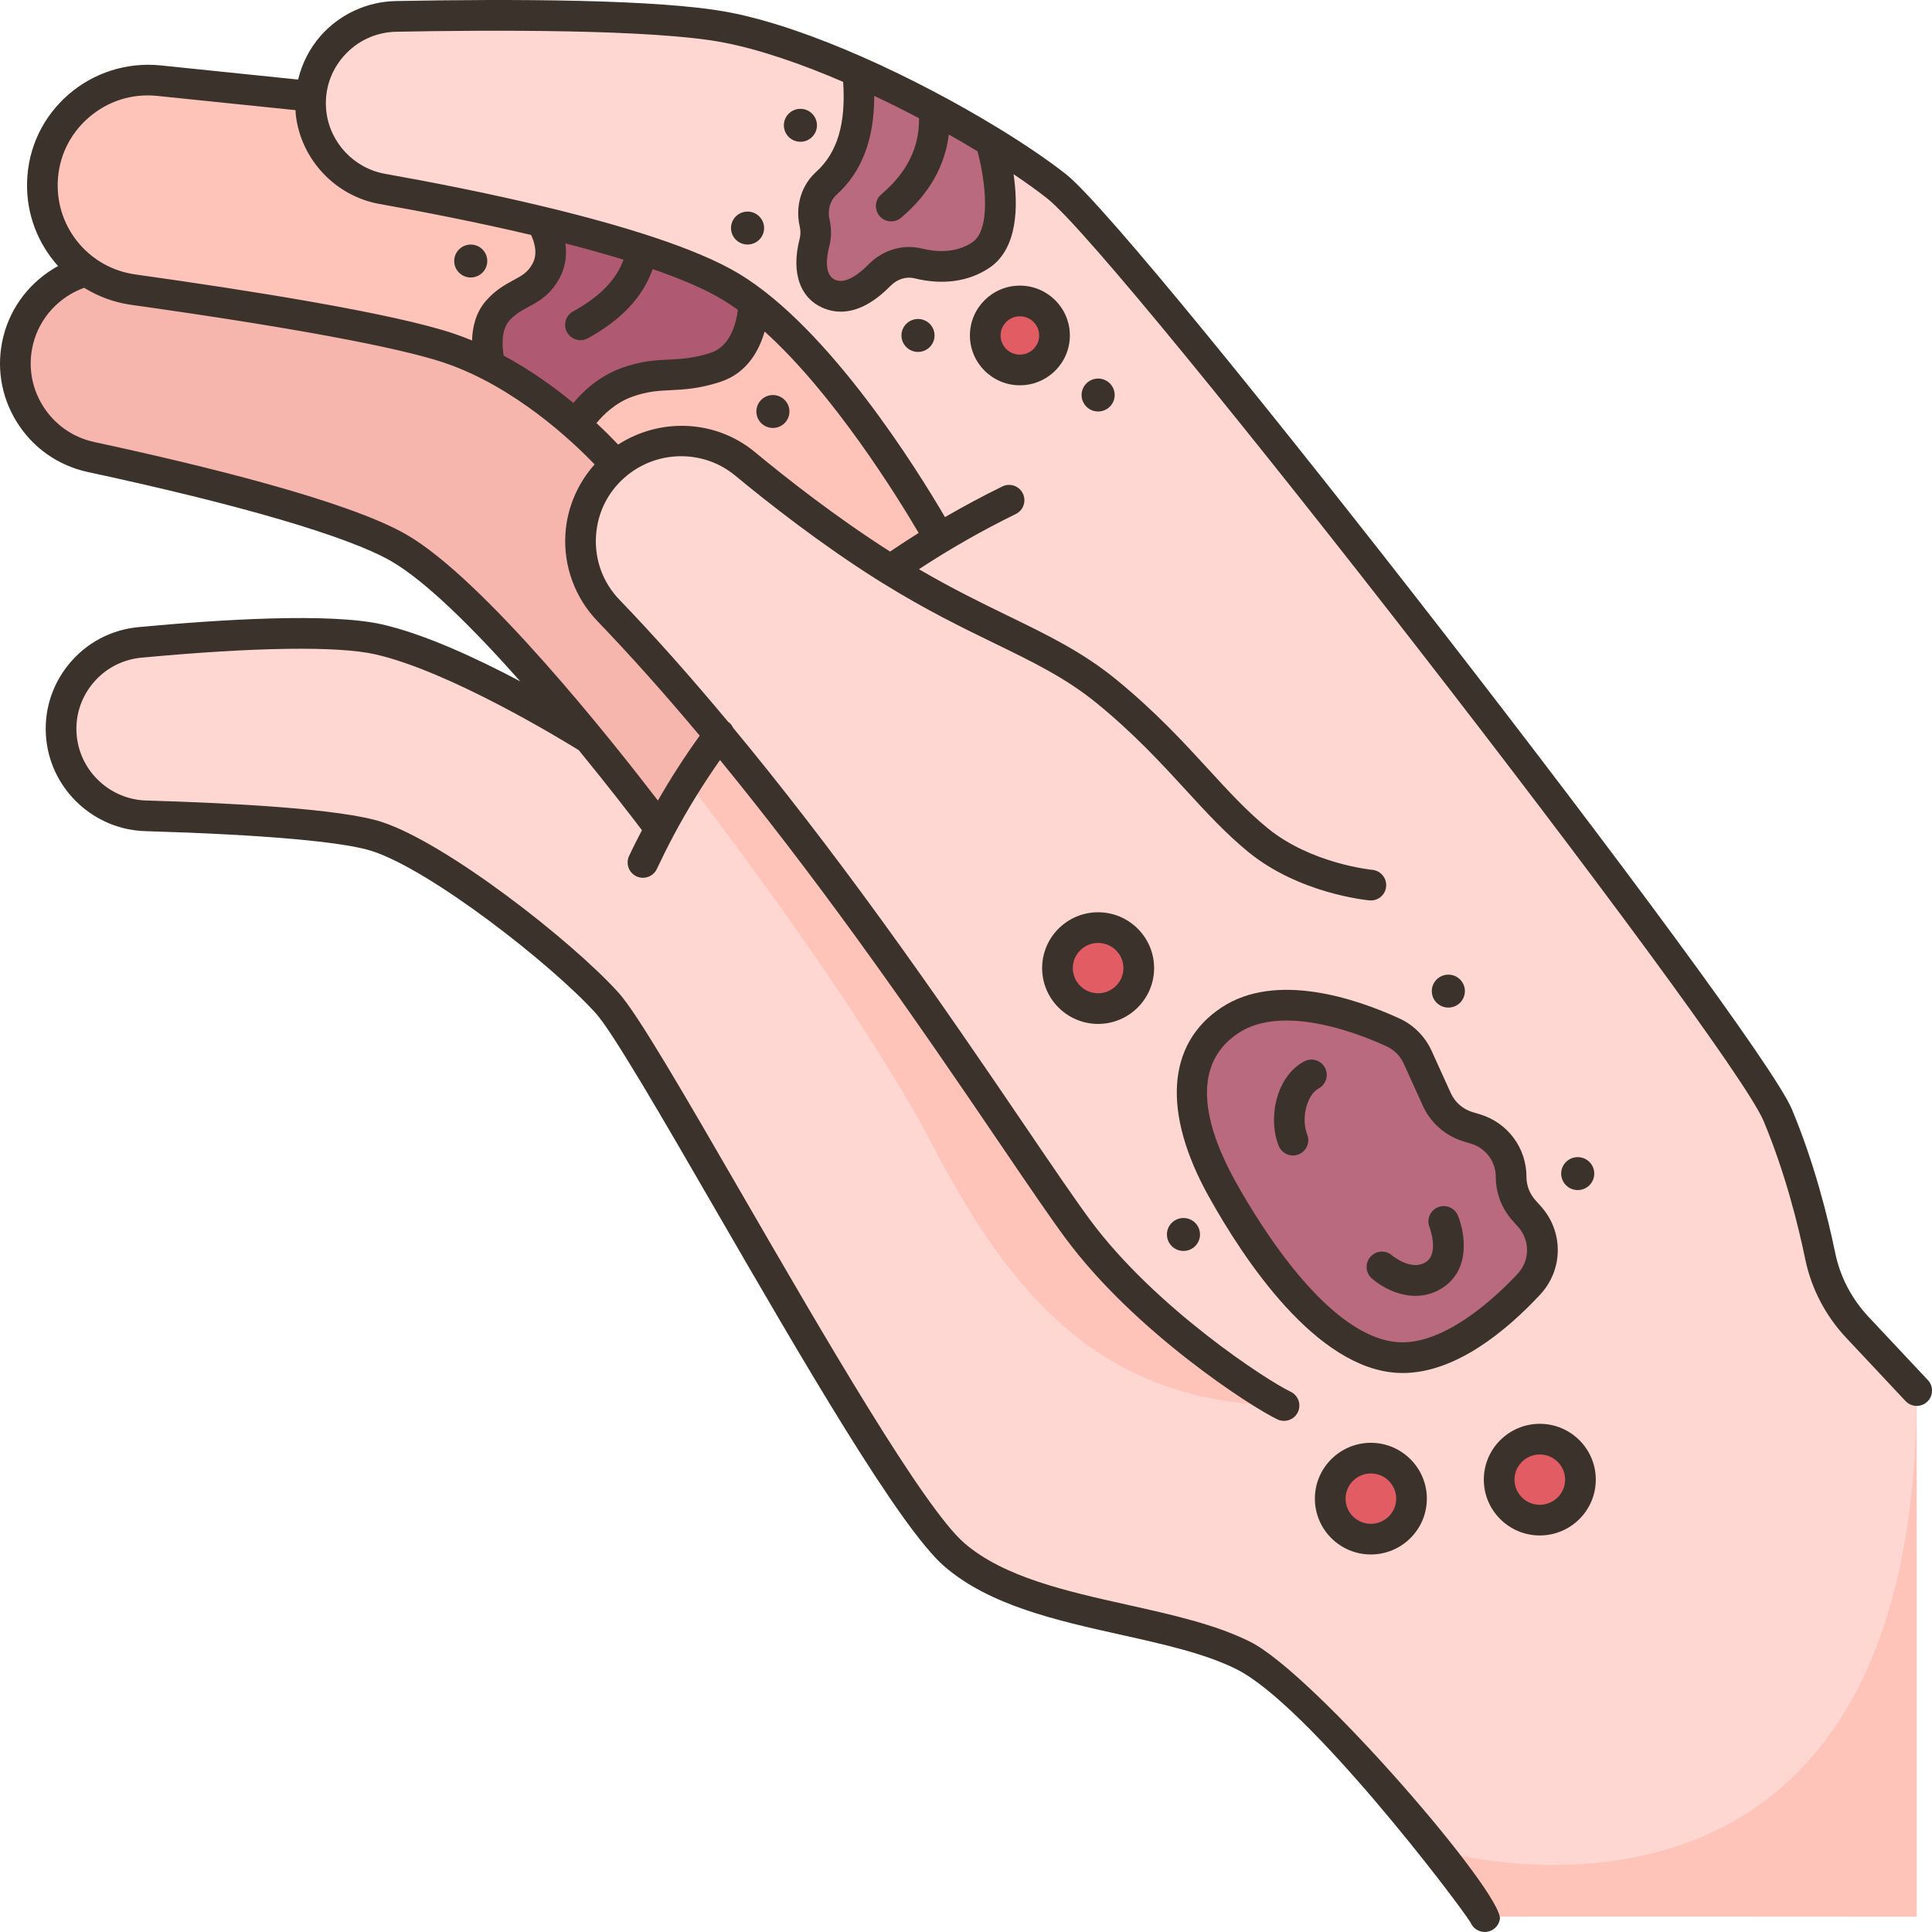 <svg xmlns="http://www.w3.org/2000/svg" id="Filloutline" height="512" viewBox="0 0 126.002 126.001" width="512"><g><g><g id="XMLID_75_"><g><path d="m121.132 86.571c-1.22-1.3-2.06-2.91-2.42-4.65-.47-2.27-1.34-5.76-2.77-9.19-2.39-5.73-42.6-57.07-47.03-60.57-1.12-.89-2.6-1.91-4.3-2.94-.01-.01-.01-.02-.01-.02-1.15-.7-2.39-1.41-3.69-2.1-1.6-.86-3.28-1.69-4.97-2.44-2.99-1.32-6-2.38-8.6-2.88-4.56-.87-14.83-.84-21.51-.71-2.97.06-5.34 2.37-5.57 5.21l-9.9-1.02c-3.98-.41-7.47 2.63-7.6 6.61v.22c0 2.27 1.11 4.31 2.86 5.57-1.06.29-2.03.86-2.8 1.63-.77.78-1.35 1.77-1.63 2.9-.86 3.43 1.3 6.87 4.76 7.62 6.51 1.4 16.2 3.72 20 5.89 3.46 1.97 8.67 7.84 12.42 12.42-.69-.42-8.5-5.25-13.69-6.42-3.3-.75-10.45-.28-15.55.19-3.17.3-5.47 3.13-5.12 6.27.16 1.4.82 2.64 1.8 3.54.97.9 2.27 1.46 3.68 1.51 5.05.14 12.49.5 15.08 1.34 4.06 1.32 12.09 7.62 15.02 10.86s17.97 31.95 22.65 35.99c4.69 4.05 13.59 3.94 18.84 6.57 5.26 2.62 15.56 17.03 15.75 17.03.18-.02 28.17 0 28.17 0v-34.31z" fill="#ffd7d2"></path></g><g><g><ellipse cx="100.422" cy="96.501" fill="#e15c63" rx="2.65" ry="2.64"></ellipse></g><g><path d="m89.402 95.101c1.47 0 2.66 1.18 2.66 2.64s-1.19 2.64-2.66 2.64c-1.46 0-2.65-1.18-2.65-2.64s1.19-2.64 2.65-2.64z" fill="#e15c63"></path></g><g><path d="m71.622 60.501c1.46 0 2.65 1.18 2.65 2.64s-1.19 2.64-2.65 2.64c-1.47 0-2.66-1.18-2.66-2.64s1.19-2.64 2.66-2.64z" fill="#e15c63"></path></g><g><ellipse cx="66.512" cy="21.881" fill="#e15c63" rx="2.26" ry="2.25"></ellipse></g><g><path d="m38.372 48.121c-3.75-4.58-8.96-10.45-12.42-12.42-3.8-2.17-13.49-4.49-20-5.89-3.46-.75-5.62-4.19-4.76-7.62.28-1.13.86-2.12 1.63-2.9.77-.77 1.74-1.34 2.8-1.63.88.63 1.92 1.07 3.07 1.23 6.57.92 16.61 2.46 20.61 3.82.93.31 1.82.71 2.67 1.15 2.25 1.15 4.18 2.64 5.6 3.89 1.63 1.43 2.59 2.56 2.59 2.56l.01.01c-2.87 2.41-3.11 6.77-.49 9.49 2.46 2.56 4.88 5.3 7.22 8.12-1.43 1.92-2.73 3.95-3.87 6.11 0 0-1.95-2.62-4.66-5.92z" fill="#f7b6ad"></path></g><g><path d="m30.702 18.101c.59 0 1.08-.49 1.08-1.08s-.49-1.07-1.08-1.07c-.6 0-1.08.48-1.08 1.07s.48 1.08 1.08 1.08zm4.91-.44c-.83 1.52-2.02 1.31-3.16 2.61s-.48 3.58-.48 3.58v.01c-.85-.44-1.74-.84-2.67-1.15-4-1.36-14.04-2.9-20.61-3.82-1.15-.16-2.19-.6-3.07-1.23-1.75-1.26-2.86-3.3-2.86-5.57 0-.07 0-.15 0-.22.13-3.98 3.62-7.02 7.6-6.61l9.9 1.02c-.03.36-.02.72.02 1.09.14 1.25.68 2.37 1.5 3.24s1.91 1.49 3.15 1.71c2.76.49 6.56 1.22 10.37 2.14 0 0 1.14 1.68.31 3.2z" fill="#fec4b9"></path></g><g><path d="m40.282 30.221c-.04.03-.07.06-.11.1l-.01-.01s-.96-1.13-2.59-2.56v-.01s1.11-2.02 3.35-2.81c2.23-.8 3.25-.16 5.75-.97 2.41-.79 2.49-4.01 2.49-4.22 6.26 4.79 12.1 15.35 12.1 15.35l.01.01c-1.1.65-2.17 1.34-3.2 2.06-.13-.07-.26-.15-.4-.24-3.47-2.2-6.7-4.7-9.09-6.67-1.2-1-2.68-1.5-4.16-1.5-1.47 0-2.93.49-4.14 1.47zm11.2-3.38c0-.6-.48-1.08-1.08-1.08-.59 0-1.07.48-1.07 1.08 0 .59.48 1.07 1.07 1.07.6 0 1.08-.48 1.08-1.07z" fill="#fec4b9"></path></g><g><path d="m40.922 24.931c-2.24.79-3.35 2.81-3.35 2.81v.01c-1.42-1.25-3.35-2.74-5.6-3.89v-.01s-.66-2.28.48-3.58 2.33-1.09 3.16-2.61-.31-3.2-.31-3.2c2.26.54 4.53 1.15 6.57 1.82 2.32.74 4.35 1.55 5.79 2.42.5.3 1 .65 1.5 1.03v.01c0 .21-.08 3.43-2.49 4.22-2.5.81-3.52.17-5.75.97z" fill="#af5a72"></path></g><g><path d="m99.762 79.351c1.12 1.26 1.1 3.16-.05 4.4-1.99 2.13-5.25 4.95-8.51 4.79-5.19-.27-9.96-8.24-11.5-11-1.53-2.76-3.77-8.16.5-10.99 3.26-2.16 8.39-.25 10.64.78.72.33 1.29.9 1.62 1.62l1.24 2.75c.4.86 1.14 1.51 2.05 1.79l.46.13c1.39.42 2.34 1.69 2.34 3.14 0 .8.3 1.57.83 2.17z" fill="#ba6a7e"></path></g><g><path d="m60.912 7.101c1.3.69 2.54 1.4 3.69 2.1 0 0 0 .01.01.02.12.41 1.71 5.86-.67 7.43-1.39.92-2.96.8-4.08.53-.91-.23-1.85.1-2.51.76-.82.85-2.02 1.71-3.2 1.26-1.53-.59-1.28-2.44-1.04-3.38.06-.22.09-.45.09-.67 0-.21-.03-.41-.07-.61-.22-.93.04-1.94.76-2.58 1.91-1.73 2.35-4.3 2.05-7.3 1.69.75 3.37 1.58 4.97 2.44z" fill="#ba6a7e"></path></g></g><g id="XMLID_76_"><g><g><path d="m125.002 90.691v34.31s-27.99-.02-28.17 0c-.07 0-1.46-1.88-3.45-4.41 0 0 31.62 9.62 31.62-29.9z" fill="#fec4b9"></path></g><g><path d="m70.282 80.151c4.39 5.94 11.85 10.76 13.46 11.52-11.58-.13-17.59-6.78-22.8-16.76-5.13-9.82-15.79-23.51-16.12-23.94.65-1.04 1.35-2.06 2.08-3.04 3.49 4.2 6.8 8.56 9.81 12.7 6.24 8.6 11.15 16.25 13.57 19.52z" fill="#fec4b9"></path></g></g></g></g></g><g fill="#3a322b"><path d="m125.732 90.006-3.869-4.124c-1.102-1.175-1.853-2.614-2.172-4.163-.485-2.354-1.37-5.892-2.828-9.378-2.195-5.253-42.447-57.105-47.329-60.969-1.122-.888-2.652-1.932-4.422-3.015-.027-.016-.051-.034-.08-.048-2.569-1.566-5.641-3.207-8.758-4.582-.016-.006-.029-.015-.046-.02-3.007-1.325-6.047-2.4-8.697-2.907-4.521-.864-14.303-.874-21.719-.732-1.881.037-3.67.867-4.908 2.278-.719.82-1.211 1.801-1.461 2.843l-8.973-.924c-2.185-.225-4.373.473-6.018 1.911-1.662 1.452-2.616 3.464-2.685 5.666-.067 2.104.704 4.047 2.02 5.507-1.758.964-3.074 2.615-3.569 4.601-.478 1.919-.165 3.9.881 5.578 1.05 1.684 2.699 2.841 4.645 3.259 9.908 2.131 16.91 4.184 19.717 5.781 2.315 1.317 5.497 4.519 8.469 7.867-2.787-1.475-6.238-3.087-9.023-3.715-3.391-.764-10.503-.325-15.871.179-1.799.168-3.417 1.032-4.557 2.432-1.139 1.398-1.655 3.153-1.456 4.943.366 3.284 3.137 5.833 6.445 5.931 7.659.226 12.915.687 14.799 1.3 3.861 1.255 11.706 7.389 14.587 10.576 1.104 1.222 4.356 6.842 7.798 12.792 5.628 9.727 12.007 20.752 14.94 23.285 2.954 2.55 7.304 3.52 11.511 4.458 2.823.63 5.489 1.224 7.536 2.246 4.699 2.347 14.419 15.164 15.269 16.521.151.367.514.617.923.617.032 0 .066-.001.1-.005.443-.044.807-.378.887-.816.297-1.609-12.096-16.015-16.285-18.106-2.265-1.131-5.048-1.751-7.993-2.408-3.966-.884-8.066-1.799-10.64-4.02-2.679-2.312-9.241-13.657-14.516-22.772-3.799-6.566-6.799-11.753-8.045-13.132-3.091-3.419-11.242-9.769-15.452-11.138-2.641-.858-9.81-1.233-15.359-1.396-2.318-.068-4.26-1.854-4.516-4.153-.14-1.252.222-2.48 1.019-3.458.798-.98 1.932-1.585 3.192-1.704 7.386-.691 12.801-.771 15.245-.219 4.832 1.089 12.204 5.586 13.277 6.251 1.929 2.356 3.454 4.34 4.122 5.22-.286.554-.573 1.109-.839 1.678-.234.5-.02 1.096.48 1.33.138.064.282.095.424.095.376 0 .736-.212.906-.575.345-.734.706-1.457 1.083-2.166.91-1.712 1.932-3.365 3.036-4.939 2.845 3.473 5.813 7.339 8.945 11.655 3.653 5.035 6.82 9.695 9.364 13.44 1.79 2.635 3.204 4.716 4.217 6.085 4.539 6.138 12.188 11.055 13.835 11.826.137.064.281.094.423.094.376 0 .736-.213.907-.576.233-.5.018-1.096-.482-1.33-1.49-.697-8.824-5.457-13.075-11.204-.988-1.337-2.393-3.403-4.17-6.02-2.552-3.756-5.729-8.431-9.399-13.491-3.412-4.701-6.628-8.862-9.711-12.582-.068-.139-.158-.269-.291-.368-.008-.006-.018-.007-.026-.012-2.439-2.927-4.797-5.584-7.091-7.967-1.085-1.127-1.629-2.608-1.532-4.169.098-1.563.821-2.966 2.039-3.952 2.055-1.663 5.015-1.656 7.04.021 2.182 1.806 5.547 4.442 9.186 6.746.162.102.317.195.475.294 0 0 .001.001.001.001 2.767 1.715 5.134 2.87 7.231 3.89 2.508 1.219 4.674 2.272 6.678 3.908 2.457 2.006 4.24 3.95 5.814 5.665 1.336 1.456 2.598 2.831 4.064 4.032 3.326 2.724 7.73 3.151 7.916 3.168.559.05 1.036-.355 1.086-.904.051-.549-.354-1.036-.903-1.087-.04-.004-3.99-.397-6.831-2.724-1.357-1.111-2.517-2.374-3.858-3.836-1.62-1.764-3.455-3.764-6.022-5.861-2.185-1.784-4.448-2.884-7.069-4.158-1.723-.838-3.633-1.769-5.786-3.028 1.976-1.298 4.09-2.51 6.318-3.601.495-.243.7-.842.458-1.338-.243-.496-.843-.702-1.339-.458-1.284.629-2.529 1.3-3.739 1.999-1.719-2.941-7.508-12.31-13.45-15.882-2.803-1.685-7.741-3.177-12.676-4.364-.002 0-.003-.001-.004-.001-3.788-.911-7.573-1.642-10.39-2.142-2.024-.36-3.599-2.037-3.828-4.078-.147-1.318.253-2.593 1.128-3.591.881-1.004 2.104-1.571 3.443-1.597 5.988-.115 16.724-.178 21.305.697 2.388.456 5.112 1.401 7.831 2.572.184 2.736-.377 4.62-1.767 5.877-.962.868-1.37 2.229-1.066 3.552.063.276.062.546-.004.802-.581 2.242.035 3.948 1.648 4.565.292.111.638.191 1.033.191.87 0 1.976-.388 3.241-1.68.429-.438 1.025-.627 1.553-.498 1.842.455 3.525.227 4.873-.663 1.892-1.248 1.906-4.049 1.603-6.125.833.56 1.581 1.096 2.193 1.581 4.821 3.815 44.559 54.99 46.724 60.172 1.396 3.339 2.247 6.743 2.715 9.011.395 1.91 1.318 3.683 2.672 5.127l3.869 4.124c.197.21.463.316.729.316.245 0 .491-.09.685-.271.399-.378.42-1.011.042-1.414zm-86.772-49.501c2.16 2.245 4.38 4.737 6.673 7.473-.974 1.355-1.888 2.769-2.726 4.232-2.828-3.69-11.347-14.472-16.457-17.38-3.818-2.173-13.139-4.461-20.286-5.998-1.411-.304-2.606-1.143-3.367-2.362-.757-1.214-.983-2.647-.637-4.036.425-1.705 1.685-3.07 3.329-3.665.909.562 1.941.954 3.064 1.111 10.195 1.427 17.451 2.769 20.433 3.781 4.595 1.559 8.366 5.139 9.794 6.627-1.115 1.251-1.8 2.847-1.905 4.537-.132 2.096.629 4.166 2.085 5.68zm20.953-5.748c-.635.397-1.256.802-1.863 1.216-3.491-2.224-6.719-4.754-8.826-6.497-2.547-2.108-6.169-2.253-8.909-.482-.342-.362-.819-.845-1.415-1.4.455-.555 1.245-1.333 2.354-1.727.976-.347 1.676-.381 2.485-.421.872-.043 1.861-.092 3.237-.54 1.749-.569 2.536-2.05 2.892-3.284 4.527 4.085 8.68 10.813 10.045 13.135zm-11.789-14.552c-.1.804-.461 2.376-1.766 2.8-1.122.365-1.896.404-2.717.444-.887.044-1.804.089-3.057.534-1.509.536-2.559 1.539-3.189 2.297-1.258-1.036-2.799-2.146-4.547-3.09-.108-.642-.153-1.681.355-2.261.388-.442.781-.654 1.237-.9.679-.366 1.449-.781 2.051-1.887.427-.784.478-1.58.378-2.27 1.305.335 2.581.69 3.796 1.063-.471 1.31-1.548 2.422-3.288 3.373-.484.265-.663.873-.397 1.357.182.333.524.521.878.521.162 0 .326-.04.479-.123 2.193-1.199 3.603-2.717 4.229-4.514 1.823.63 3.411 1.302 4.581 2.006.325.196.651.417.977.65zm-23.366-6.902c2.691.478 6.279 1.169 9.878 2.02.198.422.461 1.199.099 1.864-.318.583-.687.782-1.244 1.083-.52.28-1.167.629-1.792 1.342-.681.776-.887 1.745-.913 2.592-.38-.157-.766-.303-1.159-.437-3.969-1.347-13.501-2.847-20.798-3.868-2.982-.417-5.159-2.994-5.064-5.994.053-1.641.764-3.14 2.003-4.223 1.247-1.09 2.837-1.6 4.496-1.427l9.01.928c.007.099.006.198.017.297.328 2.914 2.576 5.309 5.467 5.823zm38.638 2.512c-1.099.724-2.396.611-3.291.391-1.212-.3-2.541.098-3.462 1.04-.489.499-1.417 1.293-2.131 1.02-.789-.302-.606-1.505-.428-2.196.146-.562.151-1.167.018-1.75-.142-.617.033-1.238.458-1.62 1.656-1.497 2.459-3.622 2.456-6.448.993.468 1.971.958 2.922 1.459.026 1.901-.777 3.532-2.462 4.965-.421.357-.472.989-.114 1.409.197.233.479.353.762.353.229 0 .46-.078.647-.238 1.829-1.554 2.862-3.377 3.109-5.429.647.366 1.27.731 1.869 1.094.49 1.788.945 5.093-.353 5.95z"></path><path d="m66.515 18.627c-1.797 0-3.259 1.458-3.259 3.25s1.462 3.25 3.259 3.25c1.798 0 3.26-1.458 3.26-3.25s-1.462-3.25-3.26-3.25zm0 4.501c-.694 0-1.259-.561-1.259-1.25s.564-1.25 1.259-1.25 1.26.561 1.26 1.25-.566 1.25-1.26 1.25z"></path><path d="m71.617 59.496c-2.014 0-3.651 1.633-3.651 3.641s1.638 3.641 3.651 3.641 3.652-1.633 3.652-3.641-1.638-3.641-3.652-3.641zm0 5.282c-.91 0-1.651-.736-1.651-1.641s.741-1.641 1.651-1.641c.911 0 1.652.736 1.652 1.641s-.74 1.641-1.652 1.641z"></path><path d="m100.424 92.858c-2.014 0-3.652 1.633-3.652 3.641s1.639 3.641 3.652 3.641 3.651-1.633 3.651-3.641-1.637-3.641-3.651-3.641zm0 5.282c-.911 0-1.652-.736-1.652-1.641s.741-1.641 1.652-1.641c.91 0 1.651.736 1.651 1.641s-.741 1.641-1.651 1.641z"></path><path d="m85.754 97.739c0 2.008 1.638 3.641 3.651 3.641s3.652-1.633 3.652-3.641-1.639-3.642-3.652-3.642-3.651 1.634-3.651 3.642zm5.304 0c0 .905-.741 1.641-1.652 1.641-.91 0-1.651-.736-1.651-1.641s.741-1.642 1.651-1.642c.911 0 1.652.736 1.652 1.642z"></path><path d="m100.446 84.431c1.511-1.621 1.536-4.091.059-5.746l-.375-.419c-.371-.417-.576-.953-.576-1.508 0-1.901-1.228-3.546-3.055-4.091l-.457-.137c-.634-.189-1.153-.642-1.424-1.241l-1.248-2.751c-.427-.939-1.175-1.692-2.107-2.119-2.804-1.281-8.043-3.075-11.609-.705-3.563 2.365-3.862 6.854-.823 12.314 2.325 4.181 7.019 11.234 12.325 11.508.11.006.221.009.331.009 3.454-.001 6.763-2.758 8.959-5.114zm-9.188 3.108c-4.507-.233-8.971-7.409-10.681-10.483-1.771-3.183-3.178-7.445.181-9.676.902-.599 2.001-.824 3.144-.824 2.489 0 5.19 1.071 6.528 1.683.494.226.891.625 1.117 1.125l1.248 2.75c.51 1.126 1.484 1.977 2.674 2.332l.457.137c.973.291 1.627 1.165 1.627 2.175 0 1.047.385 2.056 1.084 2.84l.375.42c.785.879.772 2.19-.029 3.05-1.618 1.735-4.82 4.611-7.725 4.471z"></path><path d="m85.057 69.221c-1.833.977-2.388 3.716-1.659 5.512.158.389.532.625.927.625.126 0 .253-.024.376-.074.512-.208.759-.791.551-1.303-.413-1.018-.022-2.585.747-2.995.487-.259.672-.865.412-1.353-.261-.486-.863-.672-1.354-.412z"></path><path d="m93.785 78.732c-.513.207-.76.79-.553 1.302.006.017.641 1.712-.244 2.278-.95.608-2.17-.414-2.201-.439-.412-.36-1.042-.322-1.407.091-.366.414-.327 1.046.087 1.412.586.518 1.662 1.138 2.847 1.138.573 0 1.172-.145 1.753-.516 1.834-1.173 1.504-3.514 1.02-4.712-.208-.514-.794-.76-1.302-.554z"></path><path d="m103.975 76.54c0-.593-.483-1.074-1.079-1.074s-1.079.481-1.079 1.074.483 1.074 1.079 1.074c.596.001 1.079-.48 1.079-1.074z"></path><path d="m76.105 80.51c0 .593.483 1.074 1.079 1.074s1.079-.481 1.079-1.074-.483-1.074-1.079-1.074-1.079.48-1.079 1.074z"></path><path d="m95.538 64.638c0-.593-.483-1.074-1.079-1.074s-1.079.481-1.079 1.074.483 1.074 1.079 1.074c.596.001 1.079-.48 1.079-1.074z"></path><path d="m70.539 25.762c0 .593.483 1.074 1.079 1.074s1.079-.481 1.079-1.074-.483-1.074-1.079-1.074-1.079.481-1.079 1.074z"></path><ellipse cx="59.871" cy="21.877" rx="1.079" ry="1.074"></ellipse><path d="m47.675 14.873c0 .593.483 1.074 1.079 1.074s1.079-.481 1.079-1.074-.483-1.074-1.079-1.074-1.079.481-1.079 1.074z"></path><path d="m49.328 26.837c0 .593.483 1.074 1.079 1.074s1.079-.481 1.079-1.074-.483-1.074-1.079-1.074c-.596-.001-1.079.48-1.079 1.074z"></path><path d="m53.281 8.171c0-.593-.483-1.074-1.079-1.074s-1.079.481-1.079 1.074.483 1.074 1.079 1.074c.597 0 1.079-.481 1.079-1.074z"></path><path d="m30.701 18.097c.596 0 1.079-.481 1.079-1.074s-.483-1.074-1.079-1.074-1.079.481-1.079 1.074.483 1.074 1.079 1.074z"></path></g></g></svg>